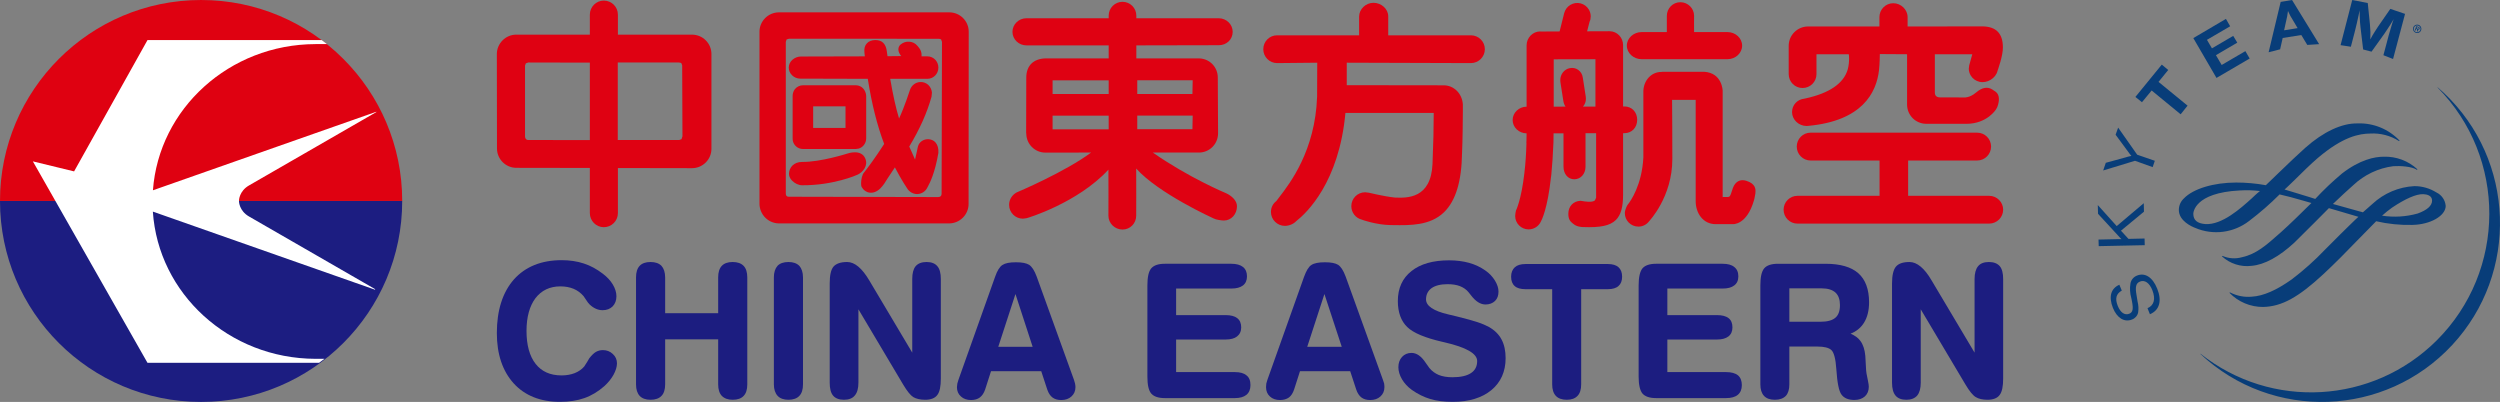 <?xml version="1.0" encoding="UTF-8"?>
<!-- Generated by Pixelmator Pro 3.4.3 -->
<svg width="622" height="100" viewBox="0 0 622 100" xmlns="http://www.w3.org/2000/svg">
    <rect x="0" y="0" width="622" height="100" fill="#808080" stroke="none"/>
    <g id="g1">
        <path id="path1" fill="#1c1d81" stroke="none" d="M 100.069 49.998 C 100.069 77.61 77.667 99.998 50.035 99.998 C 22.399 99.998 -0 77.613 -0 49.998 L 100.069 49.998 Z"/>
        <path id="path2" fill="#df0111" stroke="none" d="M 100.069 49.998 C 100.069 22.387 77.667 0.002 50.035 0.002 C 22.399 0.002 -0 22.387 -0 49.998 L 100.069 49.998 Z"/>
        <path id="path3" fill="#ffffff" fill-rule="evenodd" stroke="none" d="M 36.696 90.273 L 8.176 40.148 L 18.434 42.642 L 36.696 9.974 L 78.304 9.974 L 78.789 9.974 L 80.055 9.974 C 80.49 10.299 80.919 10.632 81.343 10.971 L 78.474 10.971 L 78.474 10.973 C 57.049 11.035 39.526 27.058 38.048 47.345 L 93.611 27.81 C 93.622 27.832 93.634 27.854 93.645 27.876 L 61.963 46.133 C 59.486 47.55 59.462 49.873 59.462 49.873 L 59.462 50.123 C 59.462 50.123 59.486 52.447 61.963 53.864 L 93.355 71.954 C 93.334 71.995 93.315 72.036 93.295 72.076 L 38.029 52.646 C 39.377 73.054 56.959 89.211 78.474 89.274 L 78.474 89.275 L 80.716 89.275 C 80.278 89.615 79.834 89.948 79.384 90.273 L 77.416 90.273 L 77.304 90.273 L 36.696 90.273 Z"/>
    </g>
    <g id="g2">
        <path id="path4" fill="#df0112" stroke="none" d="M 169.794 33.901 L 169.56 34.628 L 168.992 34.832 L 153.7 34.832 L 153.7 15.549 L 168.859 15.549 C 169.193 15.549 169.426 15.626 169.56 15.786 L 169.727 16.28 L 169.727 16.347 L 169.794 33.818 L 169.794 33.901 Z M 146.754 34.852 C 146.32 34.852 131.362 34.832 131.362 34.832 C 131.295 34.832 130.694 34.809 130.627 33.974 L 130.627 16.333 L 130.827 15.76 L 131.428 15.549 C 131.428 15.549 146.32 15.583 146.754 15.583 L 146.754 34.852 Z M 172.164 8.619 C 172.164 8.619 154.167 8.619 153.733 8.619 L 153.733 3.634 C 153.733 1.712 152.164 0.144 150.227 0.144 C 148.324 0.144 146.754 1.712 146.754 3.634 L 146.754 8.619 C 146.32 8.619 128.423 8.619 128.423 8.619 C 125.785 8.626 123.615 10.821 123.615 13.447 L 123.649 36.937 C 123.649 39.57 125.785 41.732 128.423 41.756 C 128.423 41.756 144.684 41.786 146.754 41.786 L 146.754 53.037 C 146.754 54.959 148.324 56.527 150.227 56.527 C 152.164 56.527 153.733 54.959 153.733 53.037 L 153.733 41.809 C 154.167 41.809 172.164 41.842 172.164 41.842 C 174.835 41.842 177.006 39.68 177.006 37.028 L 177.006 13.431 C 177.006 10.778 174.835 8.619 172.164 8.619"/>
        <path id="path5" fill="#df0112" stroke="none" d="M 193.735 55.583 C 191.098 55.526 188.993 53.363 188.959 50.717 L 188.959 7.89 C 188.959 5.274 191.098 3.111 193.735 3.075 L 236.172 3.062 L 236.172 3.07 C 238.843 3.07 241.016 5.226 241.016 7.885 L 240.982 50.755 C 240.982 53.394 238.81 55.563 236.172 55.583 L 193.735 55.583 Z M 233.4 49.028 C 233.967 49.028 234.27 48.743 234.27 48.176 L 234.368 10.422 L 234.168 9.858 C 234.035 9.715 233.836 9.65 233.502 9.65 L 196.304 9.633 L 195.705 9.82 L 195.506 10.422 L 195.506 48.116 C 195.506 48.683 195.739 48.948 196.24 48.948 L 233.4 49.028 Z M 228.161 48.282 C 227.193 48.282 226.254 47.75 225.72 46.903 C 225.687 46.88 224.287 44.79 222.651 41.647 C 222.35 42.134 220.88 44.315 220.88 44.315 C 220.212 45.399 219.78 46.115 219.012 46.886 C 218.211 47.677 217.273 48.05 216.372 47.93 C 215.537 47.823 214.836 47.328 214.402 46.551 C 214.268 46.337 214.236 46 214.236 45.613 C 214.236 44.646 214.536 43.363 214.937 42.966 C 215.805 41.892 217.81 39.191 219.98 35.817 C 218.244 31.223 216.906 25.918 215.905 19.611 C 215.571 19.611 199.11 19.565 199.11 19.565 C 197.541 19.565 196.24 18.311 196.24 16.82 C 196.24 15.192 197.806 14.062 199.242 14.062 C 199.242 14.062 214.703 14.02 215.17 14.02 C 215.137 13.67 215.068 13.108 215.068 13.061 L 215.068 12.985 C 214.968 12.074 215.17 11.329 215.671 10.792 C 216.139 10.258 216.905 9.964 217.807 9.964 C 219.476 9.964 220.413 10.915 220.647 12.794 L 220.812 13.986 C 221.113 13.986 223.587 13.958 224.221 13.948 C 223.821 13.454 223.517 12.875 223.517 12.332 L 223.517 12.298 C 223.517 11.794 223.718 11.376 224.085 11.059 C 224.72 10.552 225.454 10.306 226.255 10.376 C 227.056 10.426 227.758 10.799 228.259 11.407 L 228.594 11.814 C 229.062 12.351 229.295 13.027 229.295 13.732 L 229.261 14.02 L 230.729 14.02 C 232.265 14.02 233.468 15.268 233.468 16.82 C 233.468 18.358 232.265 19.611 230.729 19.611 L 221.483 19.611 C 222.184 23.682 222.885 26.847 223.686 29.479 C 224.955 26.81 226.391 22.428 226.391 22.395 C 226.758 21.27 227.757 20.472 228.925 20.409 C 229.626 20.356 230.361 20.603 230.929 21.096 C 231.463 21.597 231.8 22.277 231.867 23.031 L 231.765 24.062 C 230.663 28.022 228.859 32.085 226.221 36.462 C 226.321 36.616 227.293 38.868 227.66 39.695 C 227.927 38.621 228.361 36.543 228.361 36.543 C 228.661 35.215 229.895 34.584 230.997 34.634 C 231.698 34.674 232.333 34.949 232.767 35.453 C 233.301 36.08 233.535 36.966 233.468 38.041 L 233.468 38.062 C 232.6 43.073 231.366 45.489 230.865 46.39 L 230.729 46.653 C 230.262 47.64 229.263 48.282 228.161 48.282 Z M 199.543 46.093 C 198.675 46.086 197.706 45.621 197.038 44.913 C 196.504 44.373 196.271 43.726 196.304 43.119 C 196.371 41.744 197.441 40.262 199.611 40.289 C 204.152 40.339 210.794 38.218 210.861 38.197 C 210.895 38.184 214.304 36.969 215.306 39.491 C 216.007 41.176 214.771 42.816 213.302 43.496 L 213.268 43.496 C 213.235 43.533 207.323 46.153 199.543 46.093 Z M 199.777 37.073 C 198.541 37.073 197.476 36.192 197.242 34.978 L 197.208 34.443 L 197.208 23.858 C 197.208 23.241 197.406 22.651 197.773 22.174 C 198.274 21.567 199.009 21.215 199.777 21.215 L 212.899 21.215 C 213.967 21.215 214.871 21.844 215.272 22.831 C 215.406 23.148 215.506 23.511 215.506 23.858 L 215.506 34.451 C 215.506 35.599 214.736 36.637 213.667 36.967 L 212.899 37.073 L 199.777 37.073 Z M 202.315 31.834 L 210.365 31.834 L 210.365 26.45 L 202.315 26.45 L 202.315 31.834 Z"/>
        <path id="path6" fill="#df0112" stroke="none" d="M 282.952 32.149 C 282.952 31.786 282.952 29.11 282.952 28.756 L 296.742 28.756 C 296.742 29.11 296.676 31.786 296.676 32.149 L 282.952 32.149 Z M 282.952 19.977 L 296.742 19.977 C 296.742 20.334 296.676 23.023 296.676 23.381 L 282.952 23.381 C 282.952 23.023 282.952 20.334 282.952 19.977 M 275.84 23.391 L 261.883 23.391 C 261.883 23.033 261.883 20.347 261.883 19.987 L 275.84 19.987 C 275.84 20.354 275.84 23.033 275.84 23.391 M 275.84 32.183 L 261.883 32.183 C 261.883 31.819 261.883 29.146 261.883 28.779 L 275.84 28.779 C 275.84 29.146 275.84 31.832 275.84 32.183 M 305.123 48.105 C 305.023 48.072 295.741 44.191 286.826 37.955 L 298.312 37.955 C 300.916 37.955 303.053 35.82 303.053 33.2 L 303.053 32.506 C 303.053 30.324 302.986 19.276 302.986 19.276 C 302.986 16.717 300.983 14.635 298.445 14.535 C 298.445 14.535 284.588 14.528 282.719 14.528 L 282.719 11.292 C 283.153 11.292 303.254 11.248 303.254 11.248 C 305.19 11.248 306.693 9.794 306.693 7.922 C 306.693 6.06 305.123 4.542 303.22 4.542 C 303.22 4.542 284.856 4.542 282.719 4.542 L 282.719 3.888 C 282.719 1.992 281.183 0.451 279.279 0.451 C 277.376 0.451 275.84 1.992 275.84 3.888 L 275.84 4.542 L 255.372 4.542 C 253.469 4.542 251.9 6.06 251.9 7.922 C 251.9 9.78 253.469 11.292 255.372 11.292 L 275.84 11.292 L 275.84 14.528 L 260.08 14.528 C 257.075 14.635 255.339 16.37 255.339 19.31 L 255.305 33.134 L 255.339 33.207 C 255.339 35.836 257.476 37.969 260.08 37.969 C 260.08 37.969 270.298 37.955 271.466 37.955 C 264.955 42.793 253.102 47.815 252.968 47.865 C 251.799 48.479 251.065 49.657 251.065 50.965 C 251.065 52.87 252.601 54.408 254.504 54.408 L 255.406 54.285 C 255.573 54.285 268.161 50.484 275.774 42.209 C 275.807 43.19 275.774 53.671 275.774 53.671 C 275.774 55.58 277.376 57.111 279.279 57.111 C 281.183 57.111 282.685 55.58 282.685 53.671 C 282.685 53.671 282.719 44.332 282.685 41.932 C 288.261 48.159 301.818 54.285 301.951 54.348 C 302.486 54.665 303.921 54.865 304.522 54.865 C 306.325 54.865 307.761 53.301 307.761 51.312 C 307.761 49.874 306.392 48.709 305.123 48.105"/>
        <path id="path7" fill="#df0112" stroke="none" d="M 338.146 4.151 C 338.146 4.151 338.146 7.965 338.146 8.783 L 317.745 8.783 C 315.842 8.783 314.306 10.324 314.306 12.246 C 314.306 14.145 315.842 15.699 317.745 15.699 C 317.745 15.699 326.293 15.616 327.728 15.599 C 327.728 16.01 327.695 24.041 327.695 24.051 C 327.228 37.471 320.95 45.593 318.279 49.06 L 317.544 50.034 C 316.71 50.655 316.209 51.649 316.209 52.737 C 316.209 54.639 317.778 56.197 319.681 56.197 C 320.75 56.197 321.885 55.706 322.52 54.996 L 322.586 54.949 C 325.057 53.007 333.171 45.369 334.74 28.099 C 335.074 28.099 356.277 28.099 356.711 28.099 C 356.711 31.622 356.611 35.766 356.41 40.778 C 356.043 49.473 350.033 49.263 347.128 49.156 L 346.961 49.143 C 344.423 48.883 340.617 47.949 340.584 47.949 L 339.649 47.838 C 337.745 47.838 336.209 49.38 336.209 51.292 C 336.209 52.883 337.278 54.265 338.814 54.642 C 338.814 54.685 342.487 55.947 345.893 55.997 L 346.594 56.007 C 350.901 56.07 355.809 56.147 359.282 52.8 C 362.187 49.957 363.656 45.136 363.756 38.052 C 363.89 35.122 363.957 30.448 363.957 27.778 C 363.957 26.947 363.957 26.31 363.957 25.983 C 363.79 23.267 361.719 21.225 359.182 21.225 C 359.182 21.225 337.278 21.192 335.074 21.192 L 335.074 15.599 C 335.508 15.599 365.96 15.699 365.96 15.699 C 367.863 15.699 369.433 14.145 369.433 12.246 C 369.433 10.324 367.863 8.783 365.96 8.783 L 345.392 8.783 C 345.392 8.402 345.392 4.061 345.392 4.061 C 345.392 2.236 343.689 0.698 341.719 0.698 C 339.782 0.698 338.146 2.286 338.146 4.151"/>
        <path id="path8" fill="#df0112" stroke="none" d="M 380.318 57.074 C 378.482 57.074 376.977 55.579 376.977 53.744 C 376.977 53.284 377.08 52.823 377.181 52.353 C 377.214 52.326 378.48 49.749 379.248 43.219 L 379.282 42.896 C 379.549 40.657 379.716 38.216 379.783 35.57 L 379.749 35.451 L 379.783 35.107 C 379.783 35.107 379.817 33.527 379.817 33.177 C 377.914 33.164 376.344 31.683 376.344 29.868 C 376.344 28.039 377.914 26.554 379.817 26.538 L 379.817 11.29 C 379.817 9.388 381.351 7.82 383.188 7.82 L 383.324 7.845 C 383.324 7.845 387.731 7.82 388.032 7.82 L 389.165 3.281 C 389.399 2.406 389.934 1.676 390.702 1.219 C 391.47 0.755 392.373 0.623 393.241 0.837 C 394.109 1.057 394.841 1.607 395.308 2.381 C 395.609 2.902 395.775 3.49 395.775 4.091 L 395.678 4.914 L 395.478 5.427 C 395.478 5.427 395.009 7.36 394.875 7.79 C 395.41 7.79 400.454 7.769 400.454 7.769 C 402.324 7.769 403.824 9.317 403.824 11.235 L 403.824 26.482 L 404.16 26.482 C 405.996 26.482 407.331 27.883 407.331 29.808 C 407.331 31.734 405.996 33.134 404.16 33.134 L 403.824 33.134 L 403.824 48.437 C 403.824 51.567 403.256 53.52 402.02 54.741 C 400.584 56.146 398.214 56.663 393.839 56.493 C 393.672 56.503 392.306 56.446 391.504 55.742 L 391.335 55.619 C 390.734 55.129 390.201 54.656 390.201 53.184 C 390.201 51.332 391.438 50.032 393.241 49.956 L 393.606 50.011 C 394.307 50.124 396.11 50.45 396.811 49.862 L 397.113 49.205 L 397.113 33.134 C 396.745 33.134 394.81 33.139 394.476 33.139 L 394.476 41.484 C 394.476 43.265 393.273 44.606 391.67 44.606 C 390.134 44.606 389 43.292 389 41.484 L 389 33.177 C 388.632 33.177 386.863 33.181 386.529 33.181 C 386.529 33.768 386.495 35.449 386.495 35.472 C 386.395 38.362 386.194 41.08 385.96 43.533 L 385.892 44.025 C 385.024 52.066 383.525 54.86 383.358 55.14 C 382.823 56.311 381.62 57.074 380.318 57.074 Z M 407.633 56.379 C 405.763 56.379 404.258 54.864 404.258 53.019 C 404.258 52.225 404.794 51.187 404.86 51.097 L 404.924 50.974 L 405.06 50.817 C 405.661 50.069 408.534 46.029 408.868 39.142 L 408.868 22.626 C 408.968 19.93 410.905 17.9 413.309 17.9 L 413.474 17.887 L 413.64 17.858 L 414.077 17.858 C 415.713 17.858 423.856 17.858 423.99 17.858 C 428.498 18.128 428.6 22.545 428.6 22.592 L 428.6 49.022 C 429.001 49.019 429.904 49.014 429.904 49.014 C 430.405 48.98 430.537 48.643 430.838 47.682 L 431.169 46.702 C 431.77 45.16 432.973 44.514 434.442 44.971 C 436.879 45.712 436.814 47.173 436.747 47.864 L 436.747 48.08 L 436.514 49.357 L 436.378 49.871 C 434.575 56.07 431.137 55.781 431.037 55.768 L 426.898 55.772 C 423.659 55.782 421.922 52.966 421.888 50.176 C 421.888 49.699 421.888 46.702 421.888 42.922 C 421.888 35.965 421.888 26.368 421.888 24.853 L 416.013 24.853 C 416.013 24.853 416.11 38.005 416.077 39.49 L 416.077 39.583 C 416.077 49.022 410.303 55.026 410.303 55.042 C 409.668 55.893 408.701 56.379 407.633 56.379 Z M 386.563 26.533 C 386.897 26.53 388.933 26.529 389.501 26.529 C 389.234 26.145 389.066 25.714 388.966 25.167 L 388.231 20.441 L 388.197 19.945 C 388.197 18.487 389.168 17.221 390.57 16.954 C 391.305 16.807 392.07 16.956 392.638 17.37 C 393.272 17.817 393.705 18.511 393.805 19.338 L 394.54 24.06 L 394.574 24.59 C 394.574 25.338 394.307 25.992 393.839 26.529 C 394.474 26.529 396.613 26.521 396.947 26.521 L 396.947 14.735 C 396.546 14.735 386.964 14.756 386.563 14.756 L 386.563 26.533 Z M 408.431 14.727 C 406.427 14.727 404.758 13.208 404.758 11.35 C 404.758 9.505 406.427 7.981 408.431 7.981 L 414.71 7.981 L 414.71 3.942 C 414.71 2.071 416.211 0.549 418.08 0.549 C 419.95 0.549 421.489 2.075 421.489 3.93 C 421.489 3.93 421.456 7.607 421.489 7.981 L 429.802 7.981 C 431.805 7.981 433.44 9.505 433.44 11.35 C 433.44 13.208 431.805 14.727 429.802 14.727 L 408.431 14.727 Z"/>
        <path id="path9" fill="#df0112" stroke="none" d="M 450.47 33.007 C 448.567 33.007 447.031 34.558 447.031 36.467 C 447.031 38.369 448.567 39.934 450.47 39.934 L 467.633 39.934 L 467.633 48.719 L 447.198 48.719 C 445.295 48.719 443.759 50.274 443.759 52.173 C 443.759 54.078 445.295 55.633 447.198 55.633 L 494.912 55.633 C 496.816 55.633 498.385 54.078 498.385 52.173 C 498.385 50.274 496.816 48.719 494.912 48.719 L 474.745 48.719 L 474.745 39.934 L 491.907 39.934 C 493.844 39.934 495.38 38.369 495.38 36.467 C 495.38 34.558 493.844 33.007 491.907 33.007 L 450.47 33.007 M 467.599 4.268 L 467.599 6.587 L 449.802 6.587 C 447.165 6.617 445.028 8.766 445.028 11.392 L 445.028 18.442 C 445.028 20.354 446.564 21.896 448.467 21.896 C 450.403 21.896 451.939 20.354 451.939 18.442 L 451.939 13.494 L 459.986 13.494 C 460.02 13.711 460.053 14.098 460.053 14.608 C 460.053 15.322 459.986 16.273 459.719 17.261 C 458.717 20.761 455.145 23.2 449.135 24.505 L 448.901 24.552 C 447.131 24.739 445.862 26.143 445.862 27.888 C 445.862 29.754 447.498 31.345 449.502 31.345 L 449.869 31.318 C 463.292 30.087 466.865 23.09 467.499 17.441 C 467.666 15.87 467.699 14.145 467.699 13.494 L 467.699 13.451 C 468.1 13.451 474.077 13.494 474.478 13.494 L 474.478 26.053 C 474.511 28.649 476.548 30.738 479.152 30.801 L 489.203 30.808 C 494.445 30.808 496.649 27.171 496.649 27.144 C 497.049 26.567 497.25 25.656 497.316 24.999 C 497.417 23.337 496.682 22.893 495.881 22.4 L 495.714 22.279 C 494.478 21.505 493.143 21.752 491.673 22.997 C 489.971 24.472 488.501 24.245 488.468 24.245 L 482.591 24.225 C 482.591 24.225 482.024 24.245 481.69 23.894 C 481.49 23.698 481.389 23.394 481.389 23.01 C 481.389 23.01 481.389 13.911 481.389 13.494 L 490.705 13.494 C 490.572 13.948 489.937 16.273 489.937 16.273 L 489.837 17.091 C 489.837 17.691 490.004 18.279 490.338 18.813 C 490.805 19.59 491.573 20.141 492.508 20.354 C 494.378 20.795 496.548 19.477 496.982 17.641 C 497.016 17.495 498.385 13.821 498.318 11.702 C 498.285 8.329 496.649 6.64 493.343 6.567 C 493.209 6.567 476.648 6.587 474.611 6.587 L 474.611 4.268 C 474.611 2.393 472.975 0.801 471.038 0.801 C 469.135 0.801 467.599 2.359 467.599 4.268"/>
    </g>
    <g id="g3">
        <path id="path10" fill="#1c1d80" stroke="none" d="M 127.856 69.529 C 125.051 72.719 123.615 77.201 123.615 82.874 C 123.615 88.149 125.051 92.354 127.823 95.401 C 130.594 98.434 134.468 99.976 139.31 99.976 C 141.614 99.976 143.651 99.659 145.387 99.048 C 147.157 98.431 148.827 97.419 150.363 96.068 C 151.298 95.217 152.066 94.276 152.634 93.265 C 153.201 92.227 153.502 91.259 153.502 90.398 C 153.502 89.487 153.168 88.707 152.467 88.069 C 151.799 87.432 150.964 87.105 149.996 87.105 C 149.361 87.105 148.76 87.268 148.259 87.559 C 147.758 87.846 147.224 88.376 146.623 89.13 L 146.089 90.038 L 145.354 91.186 C 144.753 91.89 143.951 92.447 142.983 92.834 C 142.015 93.208 140.913 93.402 139.711 93.402 C 136.906 93.402 134.768 92.447 133.266 90.539 C 131.763 88.633 130.995 85.863 130.995 82.33 C 130.995 78.872 131.763 76.129 133.232 74.171 C 134.735 72.239 136.805 71.251 139.41 71.251 C 140.646 71.251 141.748 71.454 142.716 71.858 C 143.651 72.245 144.486 72.863 145.187 73.673 L 145.821 74.604 C 146.155 75.125 146.423 75.495 146.69 75.742 C 147.191 76.223 147.725 76.587 148.259 76.817 C 148.76 77.047 149.328 77.177 149.929 77.177 C 150.964 77.177 151.799 76.854 152.433 76.223 C 153.034 75.596 153.368 74.748 153.368 73.713 C 153.368 72.772 153.068 71.791 152.467 70.78 C 151.866 69.779 151.031 68.895 149.996 68.114 C 148.493 66.959 146.923 66.095 145.254 65.558 C 143.584 65.004 141.714 64.73 139.744 64.73 C 134.702 64.73 130.694 66.352 127.856 69.529"/>
        <path id="path11" fill="#1c1d80" stroke="none" d="M 179.582 66.142 C 178.981 66.779 178.68 67.74 178.68 69.018 L 178.68 77.931 L 165.49 77.931 L 165.49 69.018 C 165.49 67.767 165.156 66.793 164.588 66.155 C 163.954 65.508 163.052 65.188 161.85 65.188 C 160.648 65.188 159.746 65.508 159.145 66.142 C 158.544 66.779 158.244 67.74 158.244 69.018 L 158.244 95.641 C 158.244 96.879 158.544 97.833 159.145 98.487 C 159.746 99.128 160.648 99.462 161.85 99.462 C 163.052 99.462 163.987 99.135 164.588 98.487 C 165.189 97.863 165.49 96.906 165.49 95.641 L 165.49 84.432 L 178.68 84.432 L 178.68 95.641 C 178.68 96.892 178.981 97.843 179.582 98.487 C 180.216 99.135 181.118 99.462 182.287 99.462 C 183.522 99.462 184.424 99.135 185.025 98.494 C 185.626 97.863 185.926 96.906 185.926 95.641 L 185.926 69.018 C 185.926 67.767 185.626 66.793 185.025 66.155 C 184.39 65.508 183.489 65.188 182.287 65.188 C 181.085 65.188 180.183 65.508 179.582 66.142"/>
        <path id="path12" fill="#1c1d80" stroke="none" d="M 193.44 66.142 C 192.872 66.779 192.538 67.74 192.538 69.018 L 192.538 95.641 C 192.538 96.879 192.872 97.833 193.473 98.487 C 194.074 99.135 194.976 99.462 196.178 99.462 C 197.347 99.462 198.282 99.135 198.883 98.487 C 199.484 97.863 199.785 96.906 199.785 95.641 L 199.785 69.018 C 199.785 67.767 199.451 66.793 198.883 66.155 C 198.249 65.508 197.347 65.188 196.178 65.188 C 194.976 65.188 194.041 65.508 193.44 66.142"/>
        <path id="path13" fill="#1c1d80" stroke="none" d="M 227.801 66.242 C 227.234 66.936 226.967 68.004 226.967 69.429 L 226.967 87.735 C 226.198 86.477 216.281 69.779 216.281 69.779 C 214.478 66.729 212.641 65.188 210.771 65.188 C 209.168 65.188 208.033 65.578 207.365 66.342 C 206.73 67.11 206.43 68.491 206.43 70.557 L 206.43 95.204 C 206.43 96.655 206.697 97.743 207.265 98.414 C 207.832 99.108 208.767 99.462 209.969 99.462 C 211.205 99.462 212.107 99.101 212.674 98.397 C 213.275 97.706 213.576 96.632 213.576 95.204 L 213.576 76.957 C 214.311 78.205 224.696 95.658 224.696 95.658 C 225.698 97.333 226.532 98.367 227.234 98.804 C 227.968 99.231 228.97 99.462 230.206 99.462 C 231.608 99.462 232.643 99.051 233.211 98.267 C 233.812 97.473 234.079 96.131 234.079 94.159 L 234.079 69.429 C 234.079 67.991 233.812 66.913 233.211 66.229 C 232.643 65.538 231.742 65.188 230.54 65.188 C 229.304 65.188 228.402 65.538 227.801 66.242"/>
        <path id="path14" fill="#1c1d80" stroke="none" d="M 248.371 86.277 C 248.538 85.763 252.278 74.271 252.646 73.153 C 253.013 74.257 256.753 85.763 256.92 86.277 L 248.371 86.277 Z M 267.472 95.427 C 267.372 95.097 267.205 94.51 267.205 94.51 L 257.922 68.801 C 257.354 67.27 256.72 66.325 256.052 65.888 C 255.351 65.458 254.282 65.254 252.779 65.254 C 251.176 65.254 250.108 65.464 249.407 65.925 C 248.705 66.372 248.104 67.35 247.57 68.895 L 238.454 94.513 L 238.187 95.427 L 238.086 96.335 C 238.086 97.289 238.42 98.077 239.088 98.647 C 239.723 99.231 240.557 99.528 241.593 99.528 C 242.494 99.528 243.229 99.305 243.797 98.884 C 244.364 98.447 244.798 97.79 245.099 96.919 C 245.099 96.919 246.334 93.058 246.568 92.347 L 259.057 92.347 L 260.56 96.922 C 260.86 97.807 261.295 98.467 261.862 98.901 C 262.43 99.315 263.131 99.528 264.033 99.528 C 265.068 99.528 265.936 99.231 266.571 98.647 C 267.238 98.05 267.572 97.273 267.572 96.335 C 267.572 96.335 267.572 95.758 267.472 95.427"/>
        <path id="path15" fill="#1c1d80" stroke="none" d="M 289.812 65.625 C 288.176 65.625 287.074 66.015 286.406 66.789 C 285.772 67.563 285.471 68.948 285.471 71.037 L 285.471 93.665 C 285.471 95.744 285.772 97.119 286.406 97.887 C 287.074 98.657 288.176 99.048 289.812 99.048 L 307.243 99.048 C 308.479 99.048 309.447 98.778 310.115 98.23 C 310.783 97.673 311.117 96.872 311.117 95.808 C 311.117 94.736 310.816 93.906 310.115 93.385 C 309.481 92.841 308.512 92.577 307.243 92.577 L 292.617 92.577 L 292.617 84.472 L 304.939 84.472 C 306.175 84.472 307.143 84.218 307.778 83.708 C 308.445 83.191 308.813 82.433 308.813 81.462 C 308.813 80.434 308.479 79.657 307.811 79.149 C 307.177 78.646 306.208 78.399 304.939 78.399 L 292.617 78.399 L 292.617 71.791 L 306.375 71.791 C 307.611 71.791 308.579 71.531 309.247 71.024 C 309.915 70.5 310.249 69.756 310.249 68.751 C 310.249 67.73 309.915 66.943 309.247 66.415 C 308.579 65.892 307.611 65.625 306.375 65.625 L 289.812 65.625"/>
        <path id="path16" fill="#1c1d80" stroke="none" d="M 325.242 86.277 C 325.409 85.763 329.149 74.271 329.516 73.153 C 329.884 74.257 333.657 85.763 333.824 86.277 L 325.242 86.277 Z M 344.376 95.427 C 344.243 95.097 344.076 94.51 344.076 94.51 L 334.793 68.801 C 334.225 67.27 333.59 66.325 332.923 65.888 C 332.221 65.458 331.153 65.254 329.65 65.254 C 328.081 65.254 326.979 65.464 326.277 65.925 C 325.576 66.372 325.008 67.35 324.441 68.895 L 315.324 94.513 L 315.057 95.427 L 314.991 96.335 C 314.991 97.289 315.324 98.077 315.959 98.647 C 316.593 99.231 317.428 99.528 318.463 99.528 C 319.365 99.528 320.1 99.305 320.701 98.884 C 321.268 98.447 321.669 97.79 321.97 96.919 C 321.97 96.919 323.205 93.058 323.439 92.347 L 335.928 92.347 L 337.431 96.922 C 337.731 97.807 338.165 98.467 338.733 98.901 C 339.301 99.315 340.002 99.528 340.903 99.528 C 341.939 99.528 342.807 99.231 343.441 98.647 C 344.109 98.05 344.443 97.273 344.443 96.335 C 344.443 96.335 344.443 95.758 344.376 95.427"/>
        <path id="path17" fill="#1c1d80" stroke="none" d="M 351.188 67.433 C 348.918 69.215 347.782 71.711 347.782 74.898 C 347.782 77.711 348.584 79.884 350.12 81.365 C 351.623 82.837 354.595 84.068 358.869 85.049 L 359.37 85.163 C 364.779 86.404 367.518 87.966 367.518 89.818 C 367.518 91.153 367.017 92.137 365.982 92.818 C 364.946 93.512 363.41 93.859 361.34 93.859 C 360.038 93.859 358.902 93.669 357.967 93.292 C 357.066 92.911 356.264 92.337 355.63 91.56 L 354.695 90.242 C 353.626 88.626 352.457 87.802 351.188 87.802 C 350.22 87.802 349.419 88.149 348.818 88.81 C 348.217 89.461 347.916 90.328 347.916 91.356 C 347.916 92.337 348.217 93.345 348.818 94.369 C 349.419 95.387 350.254 96.275 351.255 96.999 C 352.725 98.043 354.294 98.804 355.83 99.265 C 357.4 99.745 359.303 99.976 361.44 99.976 C 365.481 99.976 368.72 98.988 371.057 97.056 C 373.395 95.117 374.597 92.451 374.597 89.114 C 374.597 87.302 374.263 85.737 373.595 84.479 C 372.927 83.201 371.859 82.149 370.456 81.355 C 369.655 80.925 368.72 80.514 367.584 80.147 C 366.516 79.78 364.746 79.3 362.375 78.712 L 360.271 78.208 C 356.632 77.354 354.795 76.103 354.795 74.488 C 354.795 73.286 355.262 72.372 356.164 71.695 C 357.099 71.041 358.435 70.704 360.138 70.704 C 361.34 70.704 362.375 70.857 363.243 71.194 C 364.078 71.524 364.813 72.022 365.347 72.672 L 366.015 73.51 C 367.15 75.002 368.353 75.756 369.588 75.756 C 370.556 75.756 371.358 75.459 371.959 74.881 C 372.56 74.291 372.827 73.51 372.827 72.546 C 372.827 71.681 372.527 70.764 371.926 69.779 C 371.324 68.821 370.556 67.991 369.588 67.326 C 368.386 66.469 367.017 65.818 365.514 65.398 C 364.011 64.984 362.342 64.77 360.539 64.77 C 356.531 64.77 353.392 65.671 351.188 67.433"/>
        <path id="path18" fill="#1c1d80" stroke="none" d="M 379.506 65.691 C 378.37 65.691 377.469 65.968 376.901 66.482 C 376.3 67.026 375.966 67.8 375.966 68.841 C 375.966 69.876 376.267 70.66 376.868 71.181 C 377.435 71.691 378.337 71.948 379.506 71.948 L 386.184 71.948 L 386.184 95.637 C 386.184 96.876 386.485 97.837 387.086 98.484 C 387.687 99.135 388.622 99.462 389.824 99.462 C 390.993 99.462 391.895 99.135 392.496 98.484 C 393.097 97.863 393.397 96.902 393.397 95.637 L 393.397 71.948 L 400.076 71.948 C 401.211 71.948 402.113 71.678 402.681 71.157 C 403.282 70.637 403.582 69.856 403.582 68.841 C 403.582 67.8 403.282 67.026 402.681 66.482 C 402.113 65.968 401.211 65.691 400.076 65.691 L 379.506 65.691"/>
        <path id="path19" fill="#1c1d80" stroke="none" d="M 412.031 65.625 C 410.428 65.625 409.292 66.015 408.624 66.789 C 408.023 67.563 407.69 68.948 407.69 71.037 L 407.69 93.665 C 407.69 95.744 408.023 97.119 408.624 97.887 C 409.292 98.657 410.428 99.048 412.031 99.048 L 429.462 99.048 C 430.731 99.048 431.699 98.778 432.367 98.23 C 433.035 97.673 433.369 96.872 433.369 95.808 C 433.369 94.736 433.035 93.906 432.4 93.375 C 431.732 92.841 430.731 92.577 429.462 92.577 L 414.836 92.577 L 414.836 84.472 L 427.191 84.472 C 428.427 84.472 429.362 84.218 430.029 83.708 C 430.697 83.191 431.031 82.433 431.031 81.459 C 431.031 80.434 430.731 79.657 430.063 79.149 C 429.395 78.646 428.46 78.399 427.191 78.399 L 414.836 78.399 L 414.836 71.791 L 428.594 71.791 C 429.862 71.791 430.831 71.531 431.465 71.024 C 432.167 70.5 432.5 69.756 432.5 68.751 C 432.5 67.73 432.167 66.943 431.465 66.415 C 430.831 65.885 429.862 65.625 428.594 65.625 L 412.031 65.625"/>
        <path id="path20" fill="#1c1d80" stroke="none" d="M 456.644 79.049 C 455.876 79.713 454.64 80.05 452.97 80.05 L 445.19 80.05 L 445.19 71.745 L 453.271 71.745 C 454.774 71.745 455.909 72.105 456.677 72.802 C 457.412 73.49 457.779 74.534 457.779 75.903 C 457.779 77.347 457.412 78.399 456.644 79.049 M 464.391 92.941 C 464.324 92.577 464.257 91.913 464.224 90.946 L 464.09 88.536 C 463.957 87.005 463.556 85.773 462.888 84.852 C 462.32 84.038 461.452 83.461 460.417 83.017 C 461.82 82.483 462.922 81.602 463.723 80.357 C 464.591 78.993 465.025 77.257 465.025 75.215 C 465.025 71.988 464.124 69.552 462.354 67.987 C 460.584 66.415 457.846 65.628 454.206 65.628 L 442.318 65.628 C 440.715 65.628 439.546 66.018 438.912 66.793 C 438.277 67.567 437.977 68.952 437.977 71.041 L 437.977 95.641 C 437.977 96.879 438.277 97.833 438.879 98.487 C 439.48 99.138 440.381 99.462 441.583 99.462 C 442.786 99.462 443.687 99.138 444.322 98.487 C 444.889 97.863 445.19 96.899 445.19 95.641 L 445.19 86.221 L 452.169 86.221 C 453.839 86.221 455.041 86.518 455.642 87.095 C 456.276 87.669 456.71 89.267 456.877 91.837 C 457.111 95.267 457.512 97.336 458.18 98.194 C 458.814 99.058 459.883 99.508 461.352 99.508 C 462.454 99.508 463.322 99.208 463.99 98.617 C 464.625 98.027 464.958 97.223 464.958 96.211 C 464.958 95.904 464.892 95.384 464.725 94.616 L 464.391 92.941"/>
        <path id="path21" fill="#1c1d80" stroke="none" d="M 492.14 66.242 C 491.573 66.936 491.272 68.004 491.272 69.429 L 491.272 87.735 C 490.504 86.477 480.586 69.779 480.586 69.779 C 478.817 66.729 476.947 65.188 475.077 65.188 C 473.474 65.188 472.338 65.578 471.704 66.342 C 471.069 67.11 470.735 68.491 470.735 70.557 L 470.735 95.204 C 470.735 96.682 471.036 97.733 471.604 98.414 C 472.171 99.108 473.073 99.462 474.309 99.462 C 475.511 99.462 476.412 99.101 477.013 98.397 C 477.581 97.696 477.882 96.632 477.882 95.204 L 477.882 76.957 C 478.616 78.195 489.001 95.658 489.001 95.658 C 490.003 97.333 490.838 98.367 491.573 98.798 C 492.274 99.231 493.276 99.462 494.511 99.462 C 495.914 99.462 496.949 99.051 497.517 98.267 C 498.118 97.473 498.385 96.131 498.385 94.159 L 498.385 69.429 C 498.385 67.991 498.118 66.913 497.55 66.229 C 496.949 65.538 496.047 65.188 494.845 65.188 C 493.61 65.188 492.708 65.538 492.14 66.242"/>
    </g>
    <g id="g4">
        <g id="g5">
            <path id="path22" fill="#083d79" stroke="none" d="M 606.491 21.729 L 606.451 21.769 C 623.713 39.201 623.623 67.366 606.261 84.687 C 590.339 100.562 565.101 101.998 547.499 88.021 L 547.449 88.061 C 565.362 104.809 593.412 103.815 610.104 85.842 C 626.755 67.908 625.815 39.833 607.982 23.065 C 607.502 22.613 607.001 22.161 606.491 21.729 L 606.491 21.729 Z"/>
            <path id="path23" fill="#083d79" stroke="none" d="M 573.557 36.771 C 572.166 37.986 569.404 40.616 566.743 43.187 L 563.74 46.079 C 561.309 45.637 558.837 45.416 556.365 45.416 C 550.771 45.416 545.698 46.952 543.386 49.332 C 542.555 50.085 542.085 51.16 542.095 52.284 C 542.145 54.965 545.227 56.341 546.168 56.702 C 550.631 58.61 555.775 57.937 559.608 54.955 C 562.269 52.937 564.801 50.738 567.163 48.368 C 568.924 48.76 570.926 49.302 573.087 49.935 L 575.078 50.507 C 572.507 53.037 569.845 55.688 567.393 57.867 L 567.213 58.028 C 563.81 61.04 561.369 63.209 557.826 63.992 C 556.215 64.454 554.494 64.334 552.963 63.671 C 552.893 63.681 552.823 63.781 552.823 63.781 C 554.814 65.609 557.506 66.472 560.188 66.141 C 563.38 65.87 567.063 63.872 570.856 60.347 L 575.909 55.327 L 579.432 51.782 C 579.432 51.792 586.637 53.901 586.637 53.901 C 586.687 53.911 586.737 53.921 586.777 53.941 C 586.687 53.941 582.284 58.289 582.284 58.289 L 578.471 62.104 C 575.909 64.796 573.127 67.276 570.165 69.525 C 566.342 72.226 563.13 73.642 560.268 73.812 C 558.397 73.993 556.525 73.622 554.854 72.758 C 554.774 72.748 554.684 72.848 554.684 72.848 C 556.886 75.118 559.918 76.393 563.08 76.373 C 567.703 76.252 571.796 74.023 578.111 68.159 C 581.013 65.458 583.915 62.506 586.467 59.855 L 591.19 55.046 C 594.142 55.728 597.164 56.03 600.186 55.959 C 604.67 55.879 608.442 53.72 608.492 51.26 C 608.382 49.804 607.502 48.509 606.191 47.886 C 604.54 46.852 602.638 46.3 600.687 46.31 C 596.804 46.511 593.121 48.077 590.269 50.728 L 587.888 52.826 C 587.918 52.806 587.017 52.585 587.017 52.585 L 580.432 50.748 C 582.374 48.92 584.025 47.344 585.526 46.039 C 588.258 43.478 591.72 41.831 595.433 41.349 C 597.124 41.239 600.116 41.39 601.327 42.263 C 601.377 42.243 601.457 42.123 601.457 42.123 C 599.186 40.014 596.174 38.889 593.081 38.99 C 590.8 38.99 587.157 39.713 582.664 43.187 C 580.322 45.155 578.111 47.254 576.029 49.493 C 576.029 49.463 572.707 48.459 572.707 48.459 L 571.896 48.208 L 568.384 47.143 C 568.464 47.143 570.405 45.255 570.405 45.255 C 572.747 42.946 574.988 40.737 576.7 39.281 C 582.974 33.959 586.987 33.256 589.739 33.226 C 592.251 33.086 594.753 33.738 596.874 35.094 C 596.924 35.094 597.014 34.983 597.014 34.983 C 594.292 32.102 590.469 30.545 586.517 30.706 C 582.634 30.636 578.031 32.794 573.557 36.771 Z M 548.7 55.748 C 546.698 55.608 545.698 54.774 545.698 53.198 C 545.698 52.987 545.838 47.957 557.276 47.384 C 558.947 47.284 560.618 47.334 562.279 47.525 C 562.179 47.545 560.978 48.649 560.978 48.649 L 560.278 49.312 C 557.496 51.832 552.843 56.009 548.7 55.748 Z M 595.123 51.672 C 598.445 49.443 601.177 48.248 602.878 48.308 C 603.889 48.348 605.1 48.659 605.1 49.915 C 605.1 51.17 603.879 52.274 601.497 53.128 C 598.615 53.931 595.603 54.112 592.651 53.66 C 593.442 52.957 594.262 52.284 595.123 51.672 L 595.123 51.672 Z"/>
        </g>
        <g id="g6">
            <path id="path24" fill="#083d79" stroke="none" d="M 527.905 72.296 C 526.504 73.089 526.164 74.274 526.904 76.112 C 527.565 77.769 528.635 78.512 529.756 78.06 C 530.657 77.688 530.807 76.915 530.427 74.917 L 530.267 74.144 C 529.926 72.949 529.856 71.694 530.066 70.469 C 530.247 69.595 530.857 68.882 531.688 68.561 C 533.689 67.758 535.58 68.983 536.711 71.814 C 537.942 74.857 537.282 77.196 534.9 78.18 L 534.299 76.684 C 535.941 75.961 536.361 74.405 535.5 72.196 C 534.77 70.368 533.619 69.575 532.418 70.057 C 531.437 70.449 531.197 71.362 531.568 73.411 L 531.708 74.274 L 531.828 75.027 C 532.058 75.921 532.108 76.845 531.968 77.759 C 531.788 78.572 531.197 79.225 530.417 79.506 C 528.545 80.239 526.714 79.144 525.693 76.604 C 524.593 73.822 525.173 71.784 527.294 70.84 L 527.905 72.296 Z"/>
            <path id="path25" fill="#083d79" stroke="none" d="M 526.634 56.25 L 533.369 50.557 L 533.419 52.666 L 527.695 57.395 L 529.566 59.434 L 533.569 59.343 L 533.609 61 L 522.161 61.241 L 522.111 59.604 L 526.614 59.504 L 527.825 59.504 L 527.424 59.102 L 527.054 58.69 L 521.991 53.198 L 521.931 51.019 L 526.634 56.25 Z"/>
            <path id="path26" fill="#083d79" stroke="none" d="M 531.728 38.488 L 536.121 40.004 L 535.58 41.58 L 531.187 40.004 L 523.272 42.414 L 523.922 40.506 L 528.846 39.16 L 529.456 38.98 C 529.726 38.899 530.006 38.839 530.287 38.789 C 529.976 38.427 529.686 38.056 529.416 37.664 L 526.364 33.527 L 526.994 31.75 L 531.728 38.488 Z"/>
            <path id="path27" fill="#083d79" stroke="none" d="M 539.453 17.411 L 537.041 20.373 L 544.267 26.288 L 542.545 28.437 L 535.33 22.512 L 532.918 25.434 L 531.287 24.119 L 537.852 16.076 L 539.453 17.411 Z"/>
            <path id="path28" fill="#083d79" stroke="none" d="M 554.864 6.537 L 549.09 9.911 L 550.331 12.029 L 555.625 8.927 L 556.635 10.613 L 551.322 13.726 L 552.753 16.166 L 558.647 12.722 L 559.718 14.56 L 551.462 19.389 L 545.698 9.479 L 553.813 4.699 L 554.864 6.537 Z"/>
            <path id="path29" fill="#083d79" stroke="none" d="M 577 10.985 L 574.048 11.176 L 572.567 8.716 L 567.933 9.449 L 567.293 12.27 L 564.431 13.003 L 567.433 0.472 L 570.265 0.01 L 577 10.985 Z M 570.505 5.071 C 570.015 4.328 569.595 3.545 569.254 2.731 C 569.144 3.615 568.984 4.498 568.764 5.362 L 568.284 7.541 L 571.646 6.999 L 570.505 5.071 Z"/>
            <path id="path30" fill="#083d79" stroke="none" d="M 595.393 14.68 L 592.991 13.736 L 593.902 10.332 C 593.992 9.931 594.142 9.399 594.332 8.706 C 594.512 8.013 594.693 7.43 594.833 6.999 C 594.973 6.547 595.123 6.065 595.263 5.563 L 595.553 4.749 C 594.873 5.904 594.612 6.326 593.982 7.27 C 593.722 7.681 593.482 8.033 593.282 8.314 L 590.039 12.853 L 587.948 12.31 L 587.297 6.818 C 587.247 6.527 587.217 6.145 587.177 5.593 C 587.147 4.88 587.107 4.328 587.097 3.966 C 587.077 3.635 587.077 3.193 587.077 2.571 L 586.787 3.946 C 586.467 5.462 586.307 6.125 585.856 7.943 L 584.896 11.628 L 582.334 11.236 L 585.236 0 L 589.099 0.753 L 589.639 6.045 C 589.769 7.3 589.799 8.555 589.739 9.81 C 590.059 9.158 590.419 8.535 590.82 7.922 C 591.15 7.4 591.43 6.948 591.71 6.547 L 594.713 2.209 L 598.375 3.454 L 595.393 14.68 Z"/>
            <path id="path31" fill="#083d79" stroke="none" d="M 601.017 8.143 C 601.537 8.354 602.138 8.103 602.348 7.581 L 602.358 7.561 C 602.568 7.029 602.318 6.426 601.788 6.205 C 601.257 5.995 600.657 6.246 600.437 6.778 C 600.216 7.31 600.477 7.912 601.017 8.143 C 601.007 8.133 601.007 8.133 601.017 8.143 L 601.017 8.143 Z M 601.087 7.973 C 600.647 7.802 600.437 7.31 600.607 6.868 C 600.607 6.868 600.607 6.868 600.607 6.868 L 600.607 6.868 C 600.767 6.436 601.247 6.226 601.678 6.386 C 601.678 6.386 601.678 6.386 601.678 6.386 L 601.698 6.396 C 602.128 6.567 602.348 7.059 602.168 7.501 L 602.168 7.501 C 602.008 7.922 601.527 8.143 601.087 7.973 L 601.087 7.973 Z M 601.587 7.36 C 601.728 7.43 601.898 7.37 601.968 7.23 C 601.968 7.23 601.968 7.23 601.968 7.23 L 601.978 7.2 C 602.028 7.089 602.028 6.959 601.958 6.858 C 601.888 6.788 601.798 6.728 601.698 6.697 L 601.187 6.497 L 600.787 7.541 L 600.987 7.621 L 601.147 7.189 L 601.357 7.27 L 601.417 7.792 L 601.658 7.882 L 601.587 7.36 Z M 601.237 7.019 L 601.337 6.728 L 601.597 6.828 C 601.688 6.868 601.838 6.928 601.788 7.069 C 601.738 7.21 601.647 7.21 601.527 7.149 L 601.237 7.019 Z"/>
        </g>
    </g>
</svg>
